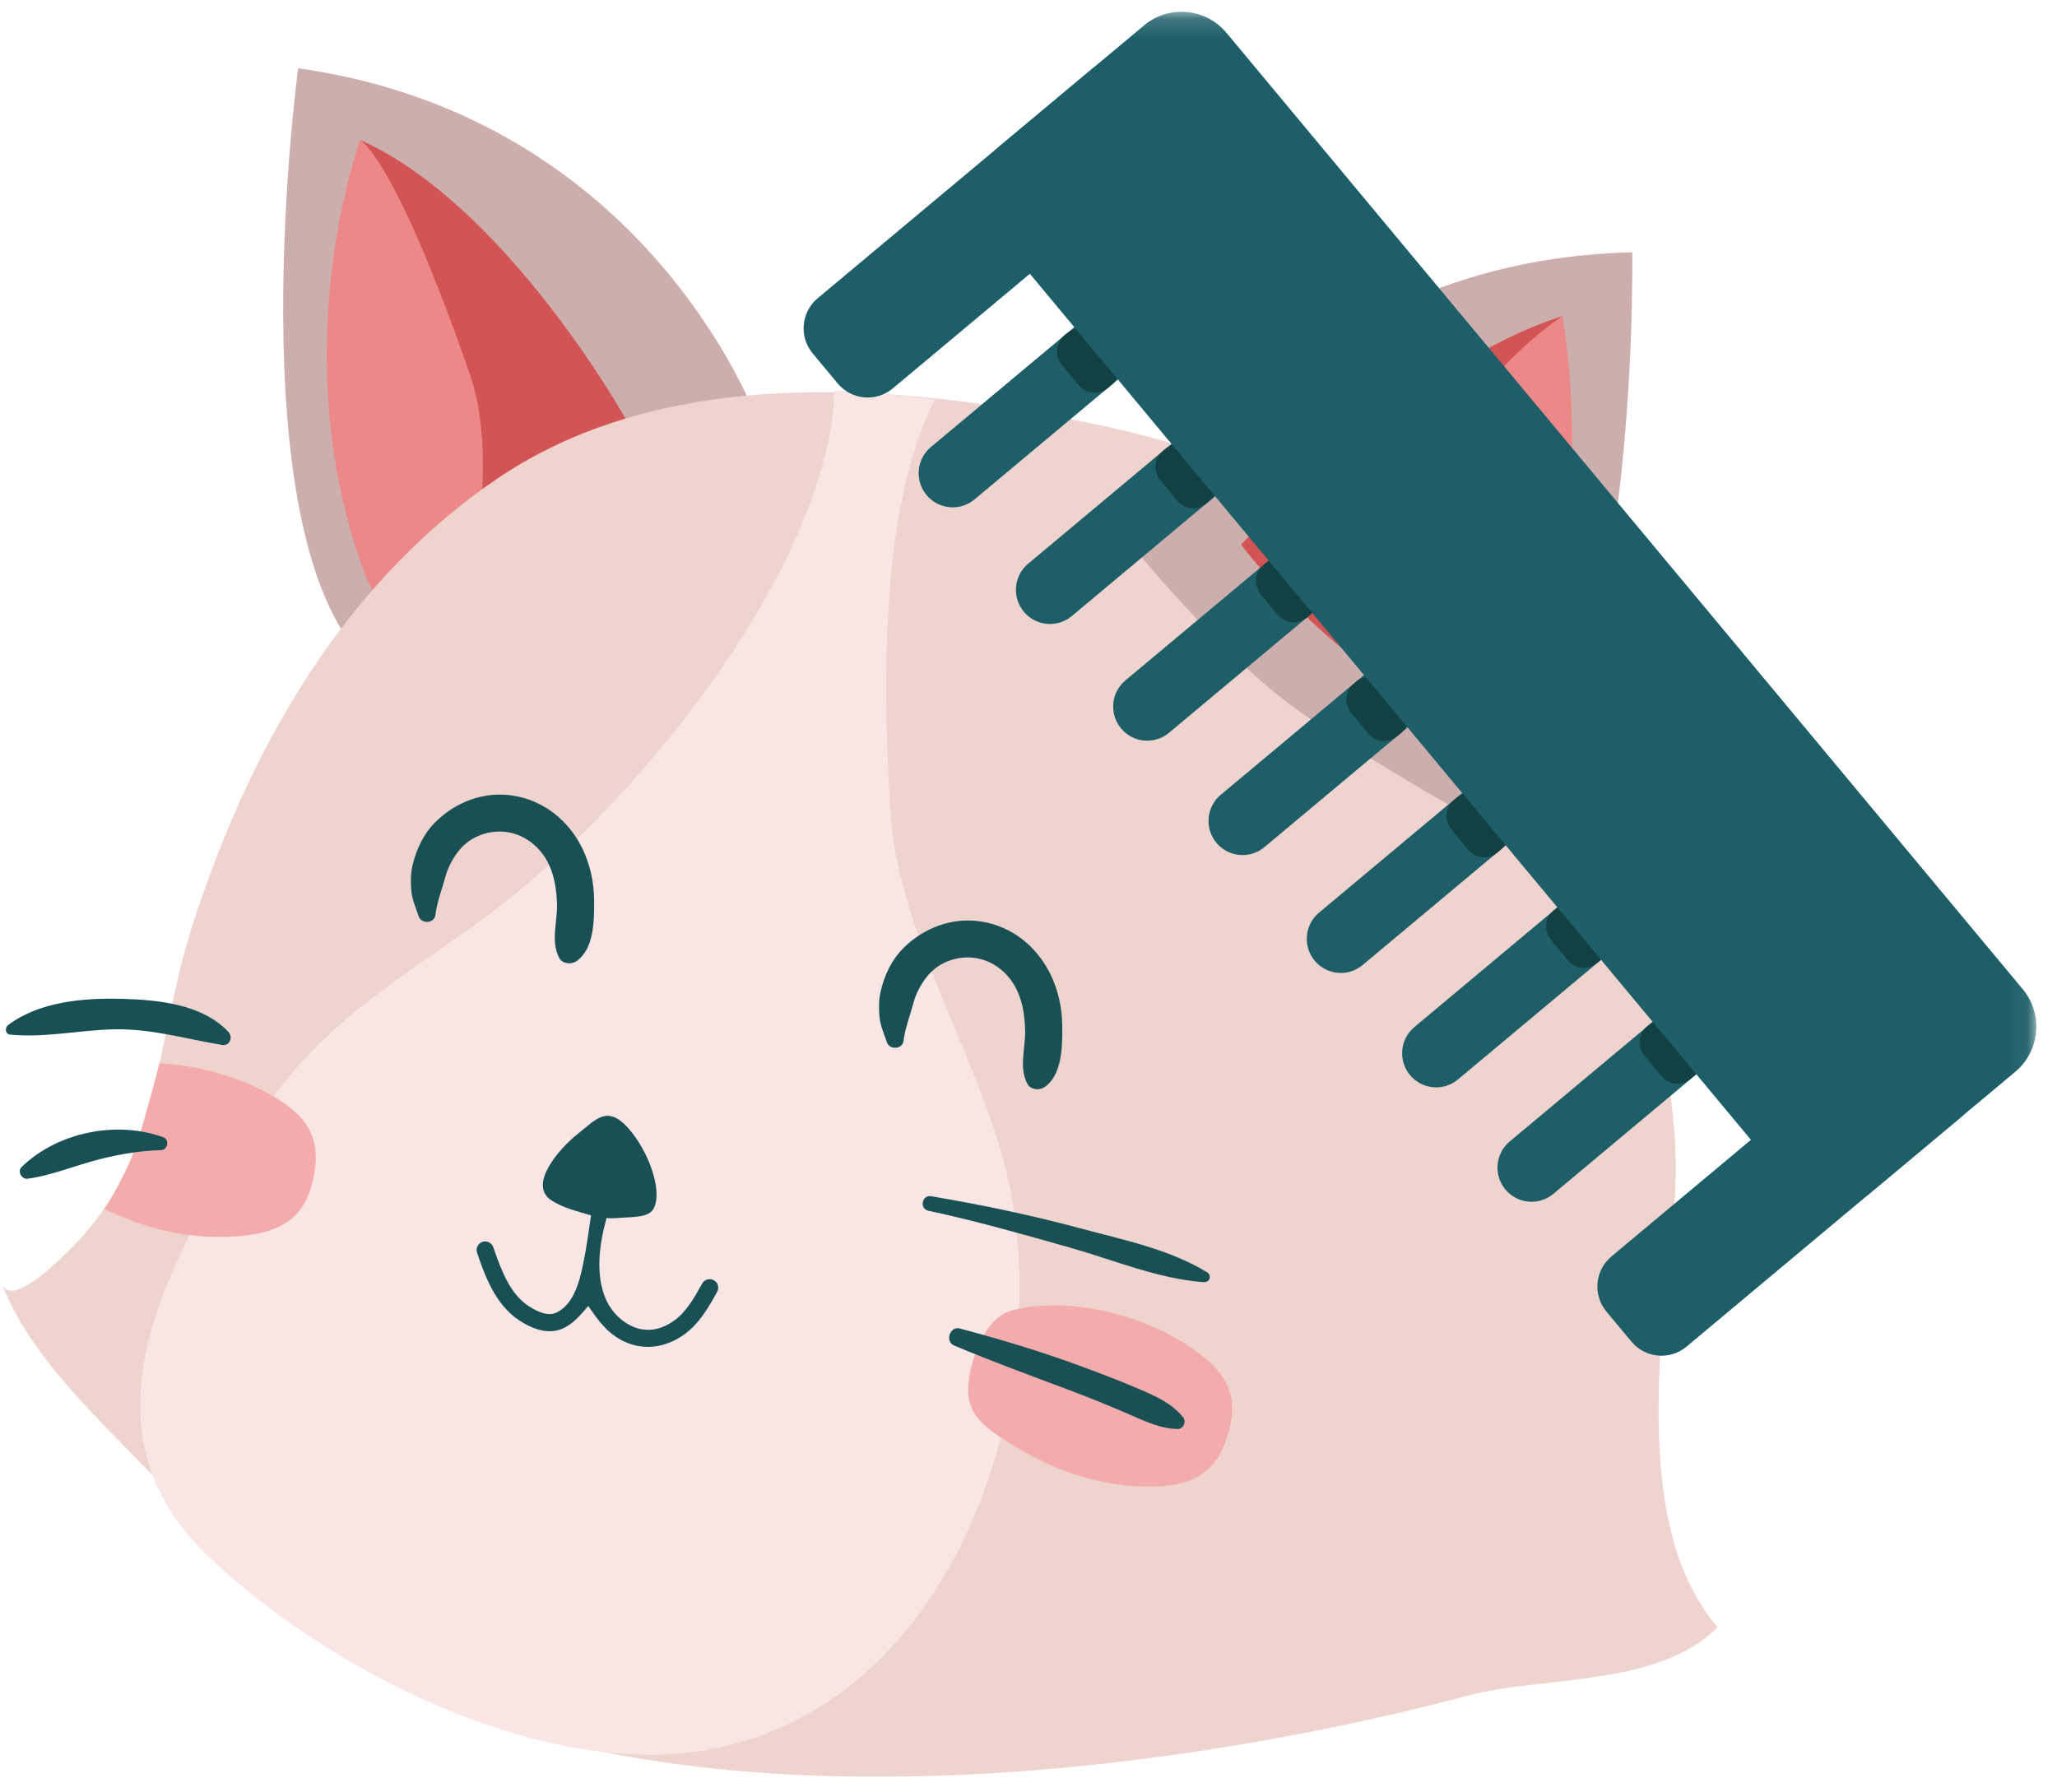 <svg height="88" viewBox="0 0 101 88" width="101" xmlns="http://www.w3.org/2000/svg" xmlns:xlink="http://www.w3.org/1999/xlink"><mask id="a" fill="#fff"><path d="m0.0.155h51.928v58.64h-51.928z" fill="#fff" fill-rule="evenodd"/></mask><g fill="none" fill-rule="evenodd" transform="translate(.1)"><path d="m37.102 20.675s-5.314-14.885-22.562-17.324c0 0-3.051 22.636 3.269 29.051z" fill="#ccaeac"/><path d="m28.211 20.26s-3.446-10.184-10.626-13.387c0 0-3.698 9.999.009 20.703s10.617-7.316 10.617-7.316" fill="#ed8888"/><path d="m30.611 20.555s-5.846-10.478-13.026-13.682c0 0 1.687.827 5.394 11.531 1.796 5.186-1.042 12.802 1.108 9.819 2.287-3.173 6.524-7.668 6.524-7.668" fill="#d35454"/><path d="m20.818 83.369c15.345 6.642 37.686 3.467 51.103-.098 3.79-1.007 9.323-.412 12.313-3.359.002-.001.003-.003.004-.003-2.064-2.441-2.695-5.686-2.855-8.836-.19-3.766.247-7.513.665-11.249.845-7.551-2.53-15.81-5.675-22.314-.493-1.022-3.917-7.498-10.601-11.441-4.746-2.8-6.107-3.942-11.468-5.104-9.578-2.076-21.451-3.271-30.022 2.559-3.428 2.332-6.342 5.382-8.686 8.794-2.75 4.003-4.753 8.486-6.243 13.098-1.77 5.476-1.593 11.521-5.87 15.783-.369.368-2.999 3.114-3.482 1.85 1.757 4.601 6.874 8.349 9.888 12.182 2.854 3.628 6.615 6.272 10.929 8.14" fill="#efd3cd"/><path d="m49.137 56.852c-1.554-5.585-5.177-11.271-5.525-17.106-.282-4.726-.705-14.526 2.199-20.142-1.678-.186-3.334-.329-4.951-.434-.021 1.06-.174 2.124-.434 3.145-2.146 8.432-10.354 18.227-17.314 23.175-4.004 2.846-7.695 5.015-10.491 9.399-4.036 6.331-9.339 14.857-2.643 21.378 5.807 5.655 16.465 11.127 24.693 9.648 12.696-2.282 17.352-18.682 14.465-29.064" fill="#f9e6e4"/><path d="m34.948 62.861c-.205-.112-.459-.039-.571.163-.372.672-.793 1.433-1.439 1.865-.99.663-1.809.396-2.32.058-2.191-1.451-.923-5.074-.937-5.137.172.011.344.014.515 0 .816-.071 1.602.005 1.829-.528.393-.92-.303-2.76-1.243-3.848-1.064-1.232-1.648-.437-2.512.24-.88.69-2.477 2.495-1.297 3.265.587.383 1.277.538 1.95.738-.022.035-.121.983-.347 2.168-.171.892-.453 2.221-1.393 2.622-.325.139-.767.027-1.32-.332-.891-.58-1.317-1.655-1.744-2.896-.076-.22-.316-.338-.534-.26-.22.076-.336.315-.261.535.369 1.072.875 2.542 2.081 3.327.401.261.779.425 1.131.491.352.067.679.036.978-.091.526-.225.908-.692 1.269-1.115.395.57.78 1.134 1.37 1.523 1.01.669 2.194.647 3.252-.06.814-.545 1.309-1.438 1.707-2.156.113-.203.04-.46-.164-.572" fill="#185056"/><path d="m45.489 59.451c2.331.499 4.65 1.159 6.944 1.808 2.15.608 4.329 1.535 6.57 1.698.292.021.417-.329.162-.486-1.864-1.143-4.147-1.597-6.237-2.161-2.42-.652-4.835-1.154-7.305-1.572-.461-.079-.592.615-.135.714" fill="#185056"/><path d="m44.266 51.106c.065-.59.329-1.274.488-1.87.125-.471.385-.948.694-1.323.577-.698 1.491-.986 2.293-.881.907.117 1.703.738 2.105 1.617.276.601.366 1.246.389 1.901.031.888-.327 1.852.111 2.671.156.291.59.332.84.159.879-.604.876-2.02.872-2.98-.003-.892-.202-1.815-.605-2.612-.674-1.339-1.881-2.306-3.376-2.54-1.424-.223-2.818.306-3.825 1.31-.569.567-.917 1.312-1.103 2.084-.099.413-.105.831-.069 1.252.042.49.224.846.362 1.277.125.392.775.364.822-.064" fill="#185056"/><path d="m21.279 44.926c.065-.59.329-1.274.488-1.87.126-.471.385-.948.694-1.323.577-.697 1.491-.986 2.294-.881.907.118 1.703.738 2.105 1.617.276.601.366 1.246.389 1.901.031.888-.326 1.852.112 2.671.155.291.59.331.839.159.879-.604.876-2.02.872-2.98-.003-.892-.202-1.815-.604-2.613-.674-1.338-1.882-2.305-3.376-2.54-1.424-.224-2.818.306-3.825 1.31-.569.567-.917 1.313-1.104 2.084-.099.413-.105.831-.069 1.252.042.49.225.845.362 1.277.126.392.775.363.823-.064" fill="#185056"/><path d="m47.497 67.574c-.296 1.714.457 2.388 2.328 3.501.867.515 1.848 1.013 2.953 1.358 1.477.46 2.926.628 4.188.539 2.021-.141 2.791-1.134 3.201-2.455.391-1.261.437-2.522-1.007-3.751-1.015-.864-2.385-1.615-3.972-2.109-2.064-.642-4.074-.716-5.595-.314-1.31.346-1.919 2.206-2.097 3.231" fill="#f4abab"/><path d="m46.745 66.066c1.856.783 3.734 1.468 5.619 2.176.963.362 1.916.747 2.861 1.155.796.343 1.632.764 2.512.768.263.001.418-.351.264-.554-.534-.701-1.398-1.076-2.189-1.414-.946-.405-1.909-.771-2.875-1.127-1.951-.719-3.909-1.307-5.915-1.839-.484-.128-.736.641-.277.835" fill="#185056"/><path d="m6.636 56.103c-.554 1.726-1.609 3.257-1.609 3.257.909.436 1.931.846 3.062 1.09 1.511.326 2.97.366 4.219.166 2.001-.321 2.68-1.377 2.971-2.73.277-1.29.211-2.551-1.335-3.646-1.087-.77-2.518-1.397-4.142-1.748-.708-.153-1.403-.243-2.071-.275 0 0-.643 2.478-1.094 3.887" fill="#f4abab"/><path d="m11.11 50.663c-1.275-1.357-3.441-1.567-5.197-1.617-1.889-.053-4.059.123-5.618 1.287-.165.123-.141.443.098.467 1.696.169 3.381-.216 5.077-.257 1.853-.045 3.526.467 5.328.766.386.064.557-.385.312-.645" fill="#185056"/><path d="m7.93 55.847c-2.286-.839-5.191-.268-6.97 1.456-.219.212.001.611.29.574 1.065-.138 2.126-.563 3.16-.853 1.078-.302 2.282-.526 3.401-.55.316-.007.426-.515.118-.627" fill="#185056"/><path d="m55.619 26.953s7.013-14.162 24.426-14.566c0 0 .392 22.837-6.633 28.469 0 0-6.179-3.369-9.86-6.03-3.794-2.745-7.933-7.873-7.933-7.873" fill="#ccaeac"/><path d="m76.611 15.529c-7.503 2.342-15.771 11.212-15.771 11.212s1.961 2.833 5.693 5.66c3.738 2.833 7.332 4.581 7.332 4.581 4.93-10.198 2.746-21.453 2.746-21.453" fill="#ed8888"/><path d="m76.611 15.529c-7.503 2.342-15.771 11.212-15.771 11.212s3.053 4.032 6.994 6.608c0 0 .633-1.507.922-4.799.744-8.487 7.855-13.021 7.855-13.021" fill="#d35454"/><g fill="#1d5e69"><path d="m79.022 61.695 13.465-11.258c.814-.681 2.025-.571 2.704.245l1.228 1.474c.679.816.57 2.027-.244 2.708l-13.465 11.258c-.814.681-2.024.571-2.704-.244l-1.228-1.475c-.679-.815-.569-2.027.244-2.708"/><path d="m45.608 21.951 13.846-11.576c.708-.593 1.763-.497 2.355.213.59.71.496 1.766-.213 2.358l-13.846 11.576c-.709.593-1.764.498-2.355-.213-.592-.71-.496-1.766.213-2.358"/><path d="m40.048 14.645 13.465-11.258c.813-.681 2.024-.571 2.703.244l1.228 1.475c.679.816.57 2.027-.244 2.708l-13.464 11.258c-.814.681-2.025.571-2.705-.244l-1.228-1.475c-.679-.815-.569-2.027.244-2.708"/><path d="m50.383 27.679 13.846-11.576c.708-.593 1.763-.497 2.354.213s.496 1.766-.212 2.358l-13.846 11.576c-.709.593-1.764.498-2.355-.213-.592-.71-.496-1.766.213-2.359"/><path d="m55.158 33.409 13.846-11.576c.709-.592 1.764-.497 2.355.213.591.711.496 1.766-.213 2.359l-13.846 11.576c-.709.593-1.763.498-2.355-.213-.591-.71-.496-1.766.213-2.358"/><path d="m59.84 39.026 13.846-11.576c.709-.593 1.764-.497 2.355.213s.496 1.766-.213 2.358l-13.846 11.576c-.709.593-1.763.498-2.355-.213-.591-.71-.496-1.766.213-2.359"/><path d="m64.664 44.814 13.846-11.576c.709-.593 1.764-.497 2.355.213.591.71.496 1.766-.213 2.358l-13.846 11.576c-.709.593-1.763.498-2.354-.213-.592-.71-.497-1.766.212-2.358"/><path d="m69.346 50.431 13.846-11.576c.709-.592 1.764-.497 2.355.213.591.711.496 1.766-.213 2.359l-13.846 11.576c-.709.593-1.763.498-2.354-.212v-.001c-.592-.71-.497-1.766.212-2.358"/><path d="m74.028 56.049 13.846-11.576c.709-.593 1.764-.497 2.355.213.591.71.496 1.766-.213 2.358l-13.846 11.576c-.709.593-1.763.498-2.354-.213-.592-.71-.497-1.766.212-2.359"/></g><path d="m52.026 17.897.843 1.022c.356.432.996.491 1.426.132l.199-.167c.447-.374.487-1.048.087-1.472l-.911-.965c-.367-.388-.972-.424-1.381-.082l-.131.11c-.427.357-.486.992-.132 1.422" fill="#134042"/><path d="m56.865 23.566.842 1.022c.356.432.997.491 1.427.132l.199-.167c.448-.374.487-1.048.087-1.472l-.911-.965c-.367-.388-.972-.424-1.381-.082l-.131.11c-.428.357-.486.992-.132 1.422" fill="#134042"/><path d="m61.799 29.169.842 1.022c.357.432.997.492 1.427.133l.199-.167c.447-.373.487-1.048.087-1.472l-.911-.965c-.366-.388-.971-.424-1.381-.082l-.131.11c-.427.357-.486.992-.132 1.422" fill="#134042"/><path d="m66.235 34.996.843 1.022c.356.432.997.491 1.426.132l.199-.167c.448-.374.487-1.048.087-1.472l-.911-.965c-.367-.388-.972-.424-1.381-.082l-.131.11c-.427.357-.485.992-.132 1.422" fill="#134042"/><path d="m71.151 40.707.842 1.022c.356.432.997.491 1.427.133l.199-.167c.447-.373.486-1.048.087-1.472l-.911-.964c-.366-.388-.972-.424-1.381-.082l-.131.11c-.428.357-.486.992-.132 1.422" fill="#134042"/><path d="m76.043 46.134.843 1.022c.356.432.996.491 1.426.132l.199-.167c.447-.374.487-1.048.087-1.472l-.911-.965c-.367-.388-.972-.424-1.381-.082l-.131.11c-.427.357-.486.992-.132 1.422" fill="#134042"/><path d="m80.639 51.821.843 1.022c.356.432.996.491 1.426.132l.199-.167c.448-.373.487-1.048.087-1.472l-.911-.964c-.367-.388-.972-.424-1.381-.082l-.131.111c-.427.357-.485.992-.132 1.421" fill="#134042"/><path d="m12.162 1.184 39.106 46.969c1.009 1.213.845 3.032-.365 4.044l-7.097 5.934c-1.211 1.013-3.029.848-4.039-.365l-39.105-46.97c-1.009-1.212-.845-3.032.365-4.043l7.097-5.934c1.21-1.012 3.027-.848 4.038.366" fill="#1d5e69" mask="url(#a)" transform="translate(47.955 .424)"/></g></svg>